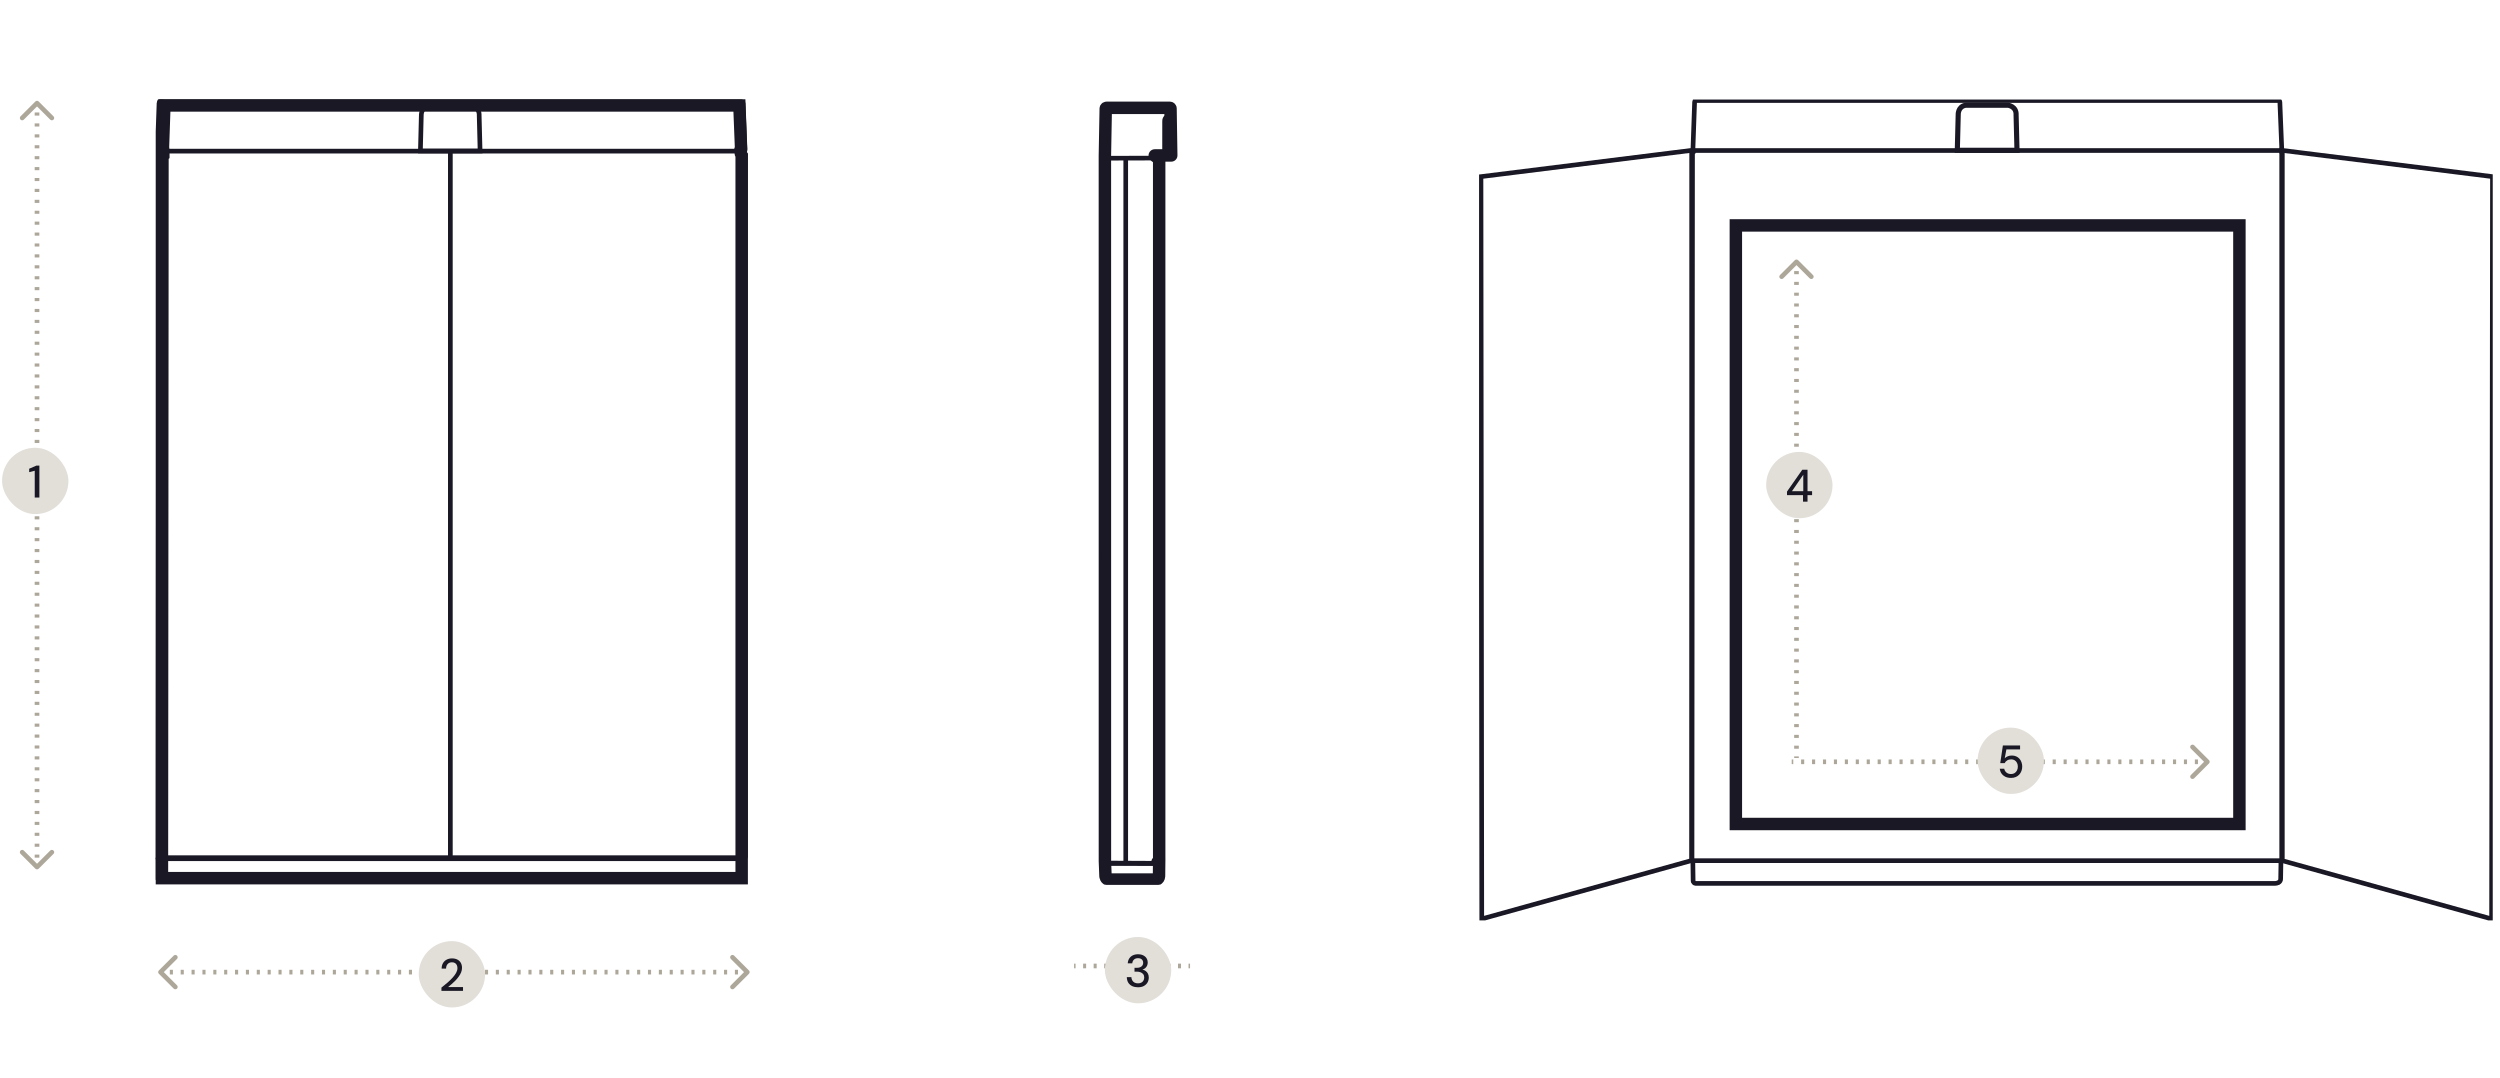 <svg xmlns="http://www.w3.org/2000/svg" fill="none" viewBox="0 0 603 260" height="260" width="603">
<g clip-path="url(#clip0_4258_87994)">
<path stroke-miterlimit="10" stroke-width="1.274" stroke="#191824" d="M38.439 24.753L38.048 36.017C38.048 36.029 38.05 36.041 38.055 36.051L38.122 36.178C38.145 36.222 38.157 36.271 38.157 36.32V36.772C38.157 36.788 38.15 36.803 38.137 36.814L37.981 36.931C37.942 36.96 37.919 37.007 37.919 37.056L37.785 206.393C37.785 206.523 37.84 206.646 37.937 206.733L38.164 206.935H178.945L179.026 206.9C179.244 206.8 179.385 206.582 179.385 206.343V37.035C179.385 37.017 179.376 37.001 179.361 36.992L179.297 36.951C179.177 36.875 179.106 36.742 179.106 36.601V36.416C179.106 36.365 179.14 36.322 179.19 36.309L179.209 36.304C179.242 36.296 179.264 36.266 179.263 36.233L178.813 24.824C178.805 24.623 178.64 24.465 178.438 24.465H38.772C38.772 24.465 38.736 24.467 38.686 24.476C38.547 24.498 38.443 24.615 38.438 24.755L38.439 24.753Z"></path>
<path stroke-miterlimit="10" stroke-width="1.13" stroke="#191824" d="M38.27 36.453H179.264"></path>
<path stroke-miterlimit="10" stroke-width="1.13" stroke="#191824" d="M108.625 36.215V207.029"></path>
<path stroke-miterlimit="10" stroke-width="1.13" stroke="#191824" d="M38.162 206.934L38.018 207.47C38.008 207.507 38.003 207.546 38.004 207.585L38.068 211.847C38.069 211.961 38.119 212.071 38.204 212.149L38.377 212.307C38.454 212.377 38.555 212.415 38.658 212.415H177.685C177.953 212.415 178.216 212.351 178.453 212.228L178.497 212.206C178.813 212.043 179.013 211.72 179.018 211.365L179.076 207.599C179.076 207.538 179.065 207.477 179.04 207.421L178.804 206.903"></path>
<path stroke-miterlimit="10" stroke-width="1.13" stroke="#191824" d="M103.453 25.555H113.636C113.636 25.555 115.687 25.807 115.58 27.893L115.795 36.421H101.402L101.618 27.858C101.618 27.858 101.509 25.843 103.453 25.555Z"></path>
<path stroke-miterlimit="10" stroke-width="1.13" stroke="#191824" d="M38.849 24.927L38.458 36.192C38.458 36.203 38.46 36.216 38.465 36.226L38.532 36.352C38.555 36.397 38.567 36.446 38.567 36.495V36.946C38.567 36.963 38.56 36.978 38.547 36.988L38.392 37.106C38.352 37.135 38.329 37.182 38.329 37.23L38.195 206.574C38.195 206.704 38.25 206.828 38.347 206.914L38.574 207.117H179.361L179.441 207.081C179.659 206.982 179.801 206.764 179.801 206.524V37.21C179.801 37.192 179.792 37.176 179.777 37.167L179.713 37.126C179.593 37.05 179.522 36.917 179.522 36.776V36.591C179.522 36.54 179.556 36.496 179.606 36.484L179.625 36.479C179.658 36.471 179.68 36.44 179.679 36.407L179.229 24.998C179.221 24.797 179.055 24.639 178.854 24.639H39.182C39.182 24.639 39.146 24.642 39.096 24.651C38.957 24.672 38.853 24.79 38.848 24.93L38.849 24.927Z"></path>
</g>
<path fill="#ADA79A" d="M38.317 234.077C38.097 234.297 38.097 234.653 38.317 234.872L41.897 238.452C42.117 238.672 42.473 238.672 42.692 238.452C42.912 238.232 42.912 237.876 42.692 237.657L39.51 234.475L42.692 231.293C42.912 231.073 42.912 230.717 42.692 230.497C42.473 230.277 42.117 230.277 41.897 230.497L38.317 234.077ZM180.652 234.872C180.871 234.653 180.871 234.297 180.652 234.077L177.072 230.497C176.852 230.277 176.496 230.277 176.276 230.497C176.057 230.717 176.057 231.073 176.276 231.293L179.458 234.475L176.276 237.657C176.057 237.876 176.057 238.232 176.276 238.452C176.496 238.672 176.852 238.672 177.072 238.452L180.652 234.872ZM38.715 235.037L39.089 235.037L39.089 233.912L38.715 233.912L38.715 235.037ZM40.962 235.037L41.71 235.037L41.71 233.912L40.962 233.912L40.962 235.037ZM43.583 235.037L44.331 235.037L44.331 233.912L43.583 233.912L43.583 235.037ZM46.204 235.037L46.953 235.037L46.953 233.912L46.204 233.912L46.204 235.037ZM48.825 235.037L49.574 235.037L49.574 233.912L48.825 233.912L48.825 235.037ZM51.446 235.037L52.195 235.037L52.195 233.912L51.446 233.912L51.446 235.037ZM54.067 235.037L54.816 235.037L54.816 233.912L54.067 233.912L54.067 235.037ZM56.688 235.037L57.437 235.037L57.437 233.912L56.688 233.912L56.688 235.037ZM59.309 235.037L60.058 235.037L60.058 233.912L59.309 233.912L59.309 235.037ZM61.93 235.037L62.679 235.037L62.679 233.912L61.93 233.912L61.93 235.037ZM64.551 235.037L65.3 235.037L65.3 233.912L64.551 233.912L64.551 235.037ZM67.172 235.037L67.921 235.037L67.921 233.912L67.172 233.912L67.172 235.037ZM69.793 235.037L70.542 235.037L70.542 233.912L69.793 233.912L69.793 235.037ZM72.415 235.037L73.163 235.037L73.163 233.912L72.415 233.912L72.415 235.037ZM75.036 235.037L75.785 235.037L75.785 233.912L75.036 233.912L75.036 235.037ZM77.657 235.037L78.406 235.037L78.406 233.912L77.657 233.912L77.657 235.037ZM80.278 235.037L81.027 235.037L81.027 233.912L80.278 233.912L80.278 235.037ZM82.899 235.037L83.648 235.037L83.648 233.912L82.899 233.912L82.899 235.037ZM85.52 235.037L86.269 235.037L86.269 233.912L85.52 233.912L85.52 235.037ZM88.141 235.037L88.89 235.037L88.89 233.912L88.141 233.912L88.141 235.037ZM90.762 235.037L91.511 235.037L91.511 233.912L90.762 233.912L90.762 235.037ZM93.383 235.037L94.132 235.037L94.132 233.912L93.383 233.912L93.383 235.037ZM96.004 235.037L96.753 235.037L96.753 233.912L96.004 233.912L96.004 235.037ZM98.626 235.037L99.374 235.037L99.374 233.912L98.626 233.912L98.626 235.037ZM101.247 235.037L101.996 235.037L101.996 233.912L101.247 233.912L101.247 235.037ZM103.868 235.037L104.617 235.037L104.617 233.912L103.868 233.912L103.868 235.037ZM106.489 235.037L107.238 235.037L107.238 233.912L106.489 233.912L106.489 235.037ZM109.11 235.037L109.859 235.037L109.859 233.912L109.11 233.912L109.11 235.037ZM111.731 235.037L112.48 235.037L112.48 233.912L111.731 233.912L111.731 235.037ZM114.352 235.037L115.101 235.037L115.101 233.912L114.352 233.912L114.352 235.037ZM116.973 235.037L117.722 235.037L117.722 233.912L116.973 233.912L116.973 235.037ZM119.594 235.037L120.343 235.037L120.343 233.912L119.594 233.912L119.594 235.037ZM122.215 235.037L122.964 235.037L122.964 233.912L122.215 233.912L122.215 235.037ZM124.836 235.037L125.585 235.037L125.585 233.912L124.836 233.912L124.836 235.037ZM127.458 235.037L128.206 235.037L128.206 233.912L127.458 233.912L127.458 235.037ZM130.079 235.037L130.828 235.037L130.828 233.912L130.079 233.912L130.079 235.037ZM132.7 235.037L133.449 235.037L133.449 233.912L132.7 233.912L132.7 235.037ZM135.321 235.037L136.07 235.037L136.07 233.912L135.321 233.912L135.321 235.037ZM137.942 235.037L138.691 235.037L138.691 233.912L137.942 233.912L137.942 235.037ZM140.563 235.037L141.312 235.037L141.312 233.912L140.563 233.912L140.563 235.037ZM143.184 235.037L143.933 235.037L143.933 233.912L143.184 233.912L143.184 235.037ZM145.805 235.037L146.554 235.037L146.554 233.912L145.805 233.912L145.805 235.037ZM148.426 235.037L149.175 235.037L149.175 233.912L148.426 233.912L148.426 235.037ZM151.047 235.037L151.796 235.037L151.796 233.912L151.047 233.912L151.047 235.037ZM153.669 235.037L154.417 235.037L154.417 233.912L153.669 233.912L153.669 235.037ZM156.29 235.037L157.039 235.037L157.039 233.912L156.29 233.912L156.29 235.037ZM158.911 235.037L159.66 235.037L159.66 233.912L158.911 233.912L158.911 235.037ZM161.532 235.037L162.281 235.037L162.281 233.912L161.532 233.912L161.532 235.037ZM164.153 235.037L164.902 235.037L164.902 233.912L164.153 233.912L164.153 235.037ZM166.774 235.037L167.523 235.037L167.523 233.912L166.774 233.912L166.774 235.037ZM169.395 235.037L170.144 235.037L170.144 233.912L169.395 233.912L169.395 235.037ZM172.016 235.037L172.765 235.037L172.765 233.912L172.016 233.912L172.016 235.037ZM174.637 235.037L175.386 235.037L175.386 233.912L174.637 233.912L174.637 235.037ZM177.258 235.037L178.007 235.037L178.007 233.912L177.258 233.912L177.258 235.037ZM179.879 235.037L180.254 235.037L180.254 233.912L179.879 233.912L179.879 235.037ZM38.317 234.077C38.097 234.297 38.097 234.653 38.317 234.872L41.897 238.452C42.117 238.672 42.473 238.672 42.692 238.452C42.912 238.232 42.912 237.876 42.692 237.657L39.51 234.475L42.692 231.293C42.912 231.073 42.912 230.717 42.692 230.497C42.473 230.277 42.117 230.277 41.897 230.497L38.317 234.077ZM180.652 234.872C180.871 234.653 180.871 234.297 180.652 234.077L177.072 230.497C176.852 230.277 176.496 230.277 176.276 230.497C176.057 230.717 176.057 231.073 176.276 231.293L179.458 234.475L176.276 237.657C176.057 237.876 176.057 238.232 176.276 238.452C176.496 238.672 176.852 238.672 177.072 238.452L180.652 234.872ZM38.715 235.037L39.089 235.037L39.089 233.912L38.715 233.912L38.715 235.037ZM40.962 235.037L41.71 235.037L41.71 233.912L40.962 233.912L40.962 235.037ZM43.583 235.037L44.331 235.037L44.331 233.912L43.583 233.912L43.583 235.037ZM46.204 235.037L46.953 235.037L46.953 233.912L46.204 233.912L46.204 235.037ZM48.825 235.037L49.574 235.037L49.574 233.912L48.825 233.912L48.825 235.037ZM51.446 235.037L52.195 235.037L52.195 233.912L51.446 233.912L51.446 235.037ZM54.067 235.037L54.816 235.037L54.816 233.912L54.067 233.912L54.067 235.037ZM56.688 235.037L57.437 235.037L57.437 233.912L56.688 233.912L56.688 235.037ZM59.309 235.037L60.058 235.037L60.058 233.912L59.309 233.912L59.309 235.037ZM61.93 235.037L62.679 235.037L62.679 233.912L61.93 233.912L61.93 235.037ZM64.551 235.037L65.3 235.037L65.3 233.912L64.551 233.912L64.551 235.037ZM67.172 235.037L67.921 235.037L67.921 233.912L67.172 233.912L67.172 235.037ZM69.793 235.037L70.542 235.037L70.542 233.912L69.793 233.912L69.793 235.037ZM72.415 235.037L73.163 235.037L73.163 233.912L72.415 233.912L72.415 235.037ZM75.036 235.037L75.785 235.037L75.785 233.912L75.036 233.912L75.036 235.037ZM77.657 235.037L78.406 235.037L78.406 233.912L77.657 233.912L77.657 235.037ZM80.278 235.037L81.027 235.037L81.027 233.912L80.278 233.912L80.278 235.037ZM82.899 235.037L83.648 235.037L83.648 233.912L82.899 233.912L82.899 235.037ZM85.52 235.037L86.269 235.037L86.269 233.912L85.52 233.912L85.52 235.037ZM88.141 235.037L88.89 235.037L88.89 233.912L88.141 233.912L88.141 235.037ZM90.762 235.037L91.511 235.037L91.511 233.912L90.762 233.912L90.762 235.037ZM93.383 235.037L94.132 235.037L94.132 233.912L93.383 233.912L93.383 235.037ZM96.004 235.037L96.753 235.037L96.753 233.912L96.004 233.912L96.004 235.037ZM98.626 235.037L99.374 235.037L99.374 233.912L98.626 233.912L98.626 235.037ZM101.247 235.037L101.996 235.037L101.996 233.912L101.247 233.912L101.247 235.037ZM103.868 235.037L104.617 235.037L104.617 233.912L103.868 233.912L103.868 235.037ZM106.489 235.037L107.238 235.037L107.238 233.912L106.489 233.912L106.489 235.037ZM109.11 235.037L109.859 235.037L109.859 233.912L109.11 233.912L109.11 235.037ZM111.731 235.037L112.48 235.037L112.48 233.912L111.731 233.912L111.731 235.037ZM114.352 235.037L115.101 235.037L115.101 233.912L114.352 233.912L114.352 235.037ZM116.973 235.037L117.722 235.037L117.722 233.912L116.973 233.912L116.973 235.037ZM119.594 235.037L120.343 235.037L120.343 233.912L119.594 233.912L119.594 235.037ZM122.215 235.037L122.964 235.037L122.964 233.912L122.215 233.912L122.215 235.037ZM124.836 235.037L125.585 235.037L125.585 233.912L124.836 233.912L124.836 235.037ZM127.458 235.037L128.206 235.037L128.206 233.912L127.458 233.912L127.458 235.037ZM130.079 235.037L130.828 235.037L130.828 233.912L130.079 233.912L130.079 235.037ZM132.7 235.037L133.449 235.037L133.449 233.912L132.7 233.912L132.7 235.037ZM135.321 235.037L136.07 235.037L136.07 233.912L135.321 233.912L135.321 235.037ZM137.942 235.037L138.691 235.037L138.691 233.912L137.942 233.912L137.942 235.037ZM140.563 235.037L141.312 235.037L141.312 233.912L140.563 233.912L140.563 235.037ZM143.184 235.037L143.933 235.037L143.933 233.912L143.184 233.912L143.184 235.037ZM145.805 235.037L146.554 235.037L146.554 233.912L145.805 233.912L145.805 235.037ZM148.426 235.037L149.175 235.037L149.175 233.912L148.426 233.912L148.426 235.037ZM151.047 235.037L151.796 235.037L151.796 233.912L151.047 233.912L151.047 235.037ZM153.669 235.037L154.417 235.037L154.417 233.912L153.669 233.912L153.669 235.037ZM156.29 235.037L157.039 235.037L157.039 233.912L156.29 233.912L156.29 235.037ZM158.911 235.037L159.66 235.037L159.66 233.912L158.911 233.912L158.911 235.037ZM161.532 235.037L162.281 235.037L162.281 233.912L161.532 233.912L161.532 235.037ZM164.153 235.037L164.902 235.037L164.902 233.912L164.153 233.912L164.153 235.037ZM166.774 235.037L167.523 235.037L167.523 233.912L166.774 233.912L166.774 235.037ZM169.395 235.037L170.144 235.037L170.144 233.912L169.395 233.912L169.395 235.037ZM172.016 235.037L172.765 235.037L172.765 233.912L172.016 233.912L172.016 235.037ZM174.637 235.037L175.386 235.037L175.386 233.912L174.637 233.912L174.637 235.037ZM177.258 235.037L178.007 235.037L178.007 233.912L177.258 233.912L177.258 235.037ZM179.879 235.037L180.254 235.037L180.254 233.912L179.879 233.912L179.879 235.037Z"></path>
<path fill="#ADA79A" d="M9.327 24.479C9.108 24.259 8.752 24.259 8.532 24.479L4.952 28.059C4.733 28.279 4.733 28.635 4.952 28.854C5.172 29.074 5.528 29.074 5.748 28.854L8.93 25.672L12.112 28.854C12.331 29.074 12.688 29.074 12.907 28.854C13.127 28.635 13.127 28.279 12.907 28.059L9.327 24.479ZM8.532 209.529C8.752 209.749 9.108 209.749 9.327 209.529L12.907 205.949C13.127 205.73 13.127 205.374 12.907 205.154C12.688 204.934 12.331 204.934 12.112 205.154L8.93 208.336L5.748 205.154C5.528 204.934 5.172 204.934 4.952 205.154C4.733 205.374 4.733 205.73 4.952 205.949L8.532 209.529ZM8.367 24.877L8.367 25.253L9.492 25.253L9.492 24.877L8.367 24.877ZM8.367 27.133L8.367 27.885L9.492 27.885L9.492 27.133L8.367 27.133ZM8.367 29.765L8.367 30.517L9.492 30.517L9.492 29.765L8.367 29.765ZM8.367 32.398L8.367 33.15L9.492 33.15L9.492 32.398L8.367 32.398ZM8.367 35.03L8.367 35.782L9.492 35.782L9.492 35.03L8.367 35.03ZM8.367 37.662L8.367 38.414L9.492 38.414L9.492 37.662L8.367 37.662ZM8.367 40.294L8.367 41.046L9.492 41.046L9.492 40.294L8.367 40.294ZM8.367 42.926L8.367 43.678L9.492 43.678L9.492 42.926L8.367 42.926ZM8.367 45.559L8.367 46.311L9.492 46.311L9.492 45.559L8.367 45.559ZM8.367 48.191L8.367 48.943L9.492 48.943L9.492 48.191L8.367 48.191ZM8.367 50.823L8.367 51.575L9.492 51.575L9.492 50.823L8.367 50.823ZM8.367 53.455L8.367 54.207L9.492 54.207L9.492 53.455L8.367 53.455ZM8.367 56.087L8.367 56.839L9.492 56.839L9.492 56.087L8.367 56.087ZM8.367 58.72L8.367 59.472L9.492 59.472L9.492 58.72L8.367 58.72ZM8.367 61.352L8.367 62.104L9.492 62.104L9.492 61.352L8.367 61.352ZM8.367 63.984L8.367 64.736L9.492 64.736L9.492 63.984L8.367 63.984ZM8.367 66.616L8.367 67.368L9.492 67.368L9.492 66.616L8.367 66.616ZM8.367 69.248L8.367 70.001L9.492 70.001L9.492 69.248L8.367 69.248ZM8.367 71.881L8.367 72.633L9.492 72.633L9.492 71.881L8.367 71.881ZM8.367 74.513L8.367 75.265L9.492 75.265L9.492 74.513L8.367 74.513ZM8.367 77.145L8.367 77.897L9.492 77.897L9.492 77.145L8.367 77.145ZM8.367 79.777L8.367 80.529L9.492 80.529L9.492 79.777L8.367 79.777ZM8.367 82.409L8.367 83.162L9.492 83.162L9.492 82.409L8.367 82.409ZM8.367 85.042L8.367 85.794L9.492 85.794L9.492 85.042L8.367 85.042ZM8.367 87.674L8.367 88.426L9.492 88.426L9.492 87.674L8.367 87.674ZM8.367 90.306L8.367 91.058L9.492 91.058L9.492 90.306L8.367 90.306ZM8.367 92.938L8.367 93.69L9.492 93.69L9.492 92.938L8.367 92.938ZM8.367 95.57L8.367 96.323L9.492 96.323L9.492 95.57L8.367 95.57ZM8.367 98.203L8.367 98.955L9.492 98.955L9.492 98.203L8.367 98.203ZM8.367 100.835L8.367 101.587L9.492 101.587L9.492 100.835L8.367 100.835ZM8.367 103.467L8.367 104.219L9.492 104.219L9.492 103.467L8.367 103.467ZM8.367 106.099L8.367 106.851L9.492 106.851L9.492 106.099L8.367 106.099ZM8.367 108.732L8.367 109.484L9.492 109.484L9.492 108.732L8.367 108.732ZM8.367 111.364L8.367 112.116L9.492 112.116L9.492 111.364L8.367 111.364ZM8.367 113.996L8.367 114.748L9.492 114.748L9.492 113.996L8.367 113.996ZM8.367 116.628L8.367 117.38L9.492 117.38L9.492 116.628L8.367 116.628ZM8.367 119.26L8.367 120.012L9.492 120.012L9.492 119.26L8.367 119.26ZM8.367 121.893L8.367 122.645L9.492 122.645L9.492 121.893L8.367 121.893ZM8.367 124.525L8.367 125.277L9.492 125.277L9.492 124.525L8.367 124.525ZM8.367 127.157L8.367 127.909L9.492 127.909L9.492 127.157L8.367 127.157ZM8.367 129.789L8.367 130.541L9.492 130.541L9.492 129.789L8.367 129.789ZM8.367 132.421L8.367 133.173L9.492 133.173L9.492 132.421L8.367 132.421ZM8.367 135.054L8.367 135.806L9.492 135.806L9.492 135.054L8.367 135.054ZM8.367 137.686L8.367 138.438L9.492 138.438L9.492 137.686L8.367 137.686ZM8.367 140.318L8.367 141.07L9.492 141.07L9.492 140.318L8.367 140.318ZM8.367 142.95L8.367 143.702L9.492 143.702L9.492 142.95L8.367 142.95ZM8.367 145.582L8.367 146.335L9.492 146.335L9.492 145.582L8.367 145.582ZM8.367 148.215L8.367 148.967L9.492 148.967L9.492 148.215L8.367 148.215ZM8.367 150.847L8.367 151.599L9.492 151.599L9.492 150.847L8.367 150.847ZM8.367 153.479L8.367 154.231L9.492 154.231L9.492 153.479L8.367 153.479ZM8.367 156.111L8.367 156.863L9.492 156.863L9.492 156.111L8.367 156.111ZM8.367 158.743L8.367 159.496L9.492 159.496L9.492 158.743L8.367 158.743ZM8.367 161.376L8.367 162.128L9.492 162.128L9.492 161.376L8.367 161.376ZM8.367 164.008L8.367 164.76L9.492 164.76L9.492 164.008L8.367 164.008ZM8.367 166.64L8.367 167.392L9.492 167.392L9.492 166.64L8.367 166.64ZM8.367 169.272L8.367 170.024L9.492 170.024L9.492 169.272L8.367 169.272ZM8.367 171.905L8.367 172.657L9.492 172.657L9.492 171.905L8.367 171.905ZM8.367 174.537L8.367 175.289L9.492 175.289L9.492 174.537L8.367 174.537ZM8.367 177.169L8.367 177.921L9.492 177.921L9.492 177.169L8.367 177.169ZM8.367 179.801L8.367 180.553L9.492 180.553L9.492 179.801L8.367 179.801ZM8.367 182.433L8.367 183.185L9.492 183.185L9.492 182.433L8.367 182.433ZM8.367 185.066L8.367 185.818L9.492 185.818L9.492 185.066L8.367 185.066ZM8.367 187.698L8.367 188.45L9.492 188.45L9.492 187.698L8.367 187.698ZM8.367 190.33L8.367 191.082L9.492 191.082L9.492 190.33L8.367 190.33ZM8.367 192.962L8.367 193.714L9.492 193.714L9.492 192.962L8.367 192.962ZM8.367 195.594L8.367 196.346L9.492 196.346L9.492 195.594L8.367 195.594ZM8.367 198.227L8.367 198.979L9.492 198.979L9.492 198.227L8.367 198.227ZM8.367 200.859L8.367 201.611L9.492 201.611L9.492 200.859L8.367 200.859ZM8.367 203.491L8.367 204.243L9.492 204.243L9.492 203.491L8.367 203.491ZM8.367 206.123L8.367 206.875L9.492 206.875L9.492 206.123L8.367 206.123ZM8.367 208.755L8.367 209.131L9.492 209.131L9.492 208.755L8.367 208.755ZM9.327 24.479C9.108 24.259 8.752 24.259 8.532 24.479L4.952 28.059C4.733 28.279 4.733 28.635 4.952 28.854C5.172 29.074 5.528 29.074 5.748 28.854L8.93 25.672L12.112 28.854C12.331 29.074 12.688 29.074 12.907 28.854C13.127 28.635 13.127 28.279 12.907 28.059L9.327 24.479ZM8.532 209.529C8.752 209.749 9.108 209.749 9.327 209.529L12.907 205.949C13.127 205.73 13.127 205.374 12.907 205.154C12.688 204.934 12.331 204.934 12.112 205.154L8.93 208.336L5.748 205.154C5.528 204.934 5.172 204.934 4.952 205.154C4.733 205.374 4.733 205.73 4.952 205.949L8.532 209.529ZM8.367 24.877L8.367 25.253L9.492 25.253L9.492 24.877L8.367 24.877ZM8.367 27.133L8.367 27.885L9.492 27.885L9.492 27.133L8.367 27.133ZM8.367 29.765L8.367 30.517L9.492 30.517L9.492 29.765L8.367 29.765ZM8.367 32.398L8.367 33.15L9.492 33.15L9.492 32.398L8.367 32.398ZM8.367 35.03L8.367 35.782L9.492 35.782L9.492 35.03L8.367 35.03ZM8.367 37.662L8.367 38.414L9.492 38.414L9.492 37.662L8.367 37.662ZM8.367 40.294L8.367 41.046L9.492 41.046L9.492 40.294L8.367 40.294ZM8.367 42.926L8.367 43.678L9.492 43.678L9.492 42.926L8.367 42.926ZM8.367 45.559L8.367 46.311L9.492 46.311L9.492 45.559L8.367 45.559ZM8.367 48.191L8.367 48.943L9.492 48.943L9.492 48.191L8.367 48.191ZM8.367 50.823L8.367 51.575L9.492 51.575L9.492 50.823L8.367 50.823ZM8.367 53.455L8.367 54.207L9.492 54.207L9.492 53.455L8.367 53.455ZM8.367 56.087L8.367 56.839L9.492 56.839L9.492 56.087L8.367 56.087ZM8.367 58.72L8.367 59.472L9.492 59.472L9.492 58.72L8.367 58.72ZM8.367 61.352L8.367 62.104L9.492 62.104L9.492 61.352L8.367 61.352ZM8.367 63.984L8.367 64.736L9.492 64.736L9.492 63.984L8.367 63.984ZM8.367 66.616L8.367 67.368L9.492 67.368L9.492 66.616L8.367 66.616ZM8.367 69.248L8.367 70.001L9.492 70.001L9.492 69.248L8.367 69.248ZM8.367 71.881L8.367 72.633L9.492 72.633L9.492 71.881L8.367 71.881ZM8.367 74.513L8.367 75.265L9.492 75.265L9.492 74.513L8.367 74.513ZM8.367 77.145L8.367 77.897L9.492 77.897L9.492 77.145L8.367 77.145ZM8.367 79.777L8.367 80.529L9.492 80.529L9.492 79.777L8.367 79.777ZM8.367 82.409L8.367 83.162L9.492 83.162L9.492 82.409L8.367 82.409ZM8.367 85.042L8.367 85.794L9.492 85.794L9.492 85.042L8.367 85.042ZM8.367 87.674L8.367 88.426L9.492 88.426L9.492 87.674L8.367 87.674ZM8.367 90.306L8.367 91.058L9.492 91.058L9.492 90.306L8.367 90.306ZM8.367 92.938L8.367 93.69L9.492 93.69L9.492 92.938L8.367 92.938ZM8.367 95.57L8.367 96.323L9.492 96.323L9.492 95.57L8.367 95.57ZM8.367 98.203L8.367 98.955L9.492 98.955L9.492 98.203L8.367 98.203ZM8.367 100.835L8.367 101.587L9.492 101.587L9.492 100.835L8.367 100.835ZM8.367 103.467L8.367 104.219L9.492 104.219L9.492 103.467L8.367 103.467ZM8.367 106.099L8.367 106.851L9.492 106.851L9.492 106.099L8.367 106.099ZM8.367 108.732L8.367 109.484L9.492 109.484L9.492 108.732L8.367 108.732ZM8.367 111.364L8.367 112.116L9.492 112.116L9.492 111.364L8.367 111.364ZM8.367 113.996L8.367 114.748L9.492 114.748L9.492 113.996L8.367 113.996ZM8.367 116.628L8.367 117.38L9.492 117.38L9.492 116.628L8.367 116.628ZM8.367 119.26L8.367 120.012L9.492 120.012L9.492 119.26L8.367 119.26ZM8.367 121.893L8.367 122.645L9.492 122.645L9.492 121.893L8.367 121.893ZM8.367 124.525L8.367 125.277L9.492 125.277L9.492 124.525L8.367 124.525ZM8.367 127.157L8.367 127.909L9.492 127.909L9.492 127.157L8.367 127.157ZM8.367 129.789L8.367 130.541L9.492 130.541L9.492 129.789L8.367 129.789ZM8.367 132.421L8.367 133.173L9.492 133.173L9.492 132.421L8.367 132.421ZM8.367 135.054L8.367 135.806L9.492 135.806L9.492 135.054L8.367 135.054ZM8.367 137.686L8.367 138.438L9.492 138.438L9.492 137.686L8.367 137.686ZM8.367 140.318L8.367 141.07L9.492 141.07L9.492 140.318L8.367 140.318ZM8.367 142.95L8.367 143.702L9.492 143.702L9.492 142.95L8.367 142.95ZM8.367 145.582L8.367 146.335L9.492 146.335L9.492 145.582L8.367 145.582ZM8.367 148.215L8.367 148.967L9.492 148.967L9.492 148.215L8.367 148.215ZM8.367 150.847L8.367 151.599L9.492 151.599L9.492 150.847L8.367 150.847ZM8.367 153.479L8.367 154.231L9.492 154.231L9.492 153.479L8.367 153.479ZM8.367 156.111L8.367 156.863L9.492 156.863L9.492 156.111L8.367 156.111ZM8.367 158.743L8.367 159.496L9.492 159.496L9.492 158.743L8.367 158.743ZM8.367 161.376L8.367 162.128L9.492 162.128L9.492 161.376L8.367 161.376ZM8.367 164.008L8.367 164.76L9.492 164.76L9.492 164.008L8.367 164.008ZM8.367 166.64L8.367 167.392L9.492 167.392L9.492 166.64L8.367 166.64ZM8.367 169.272L8.367 170.024L9.492 170.024L9.492 169.272L8.367 169.272ZM8.367 171.905L8.367 172.657L9.492 172.657L9.492 171.905L8.367 171.905ZM8.367 174.537L8.367 175.289L9.492 175.289L9.492 174.537L8.367 174.537ZM8.367 177.169L8.367 177.921L9.492 177.921L9.492 177.169L8.367 177.169ZM8.367 179.801L8.367 180.553L9.492 180.553L9.492 179.801L8.367 179.801ZM8.367 182.433L8.367 183.185L9.492 183.185L9.492 182.433L8.367 182.433ZM8.367 185.066L8.367 185.818L9.492 185.818L9.492 185.066L8.367 185.066ZM8.367 187.698L8.367 188.45L9.492 188.45L9.492 187.698L8.367 187.698ZM8.367 190.33L8.367 191.082L9.492 191.082L9.492 190.33L8.367 190.33ZM8.367 192.962L8.367 193.714L9.492 193.714L9.492 192.962L8.367 192.962ZM8.367 195.594L8.367 196.346L9.492 196.346L9.492 195.594L8.367 195.594ZM8.367 198.227L8.367 198.979L9.492 198.979L9.492 198.227L8.367 198.227ZM8.367 200.859L8.367 201.611L9.492 201.611L9.492 200.859L8.367 200.859ZM8.367 203.491L8.367 204.243L9.492 204.243L9.492 203.491L8.367 203.491ZM8.367 206.123L8.367 206.875L9.492 206.875L9.492 206.123L8.367 206.123ZM8.367 208.755L8.367 209.131L9.492 209.131L9.492 208.755L8.367 208.755Z"></path>
<a data-encoded-tag-name="foreignobject" data-encoded-tag-value="JTNDZGl2JTIweG1sbnMlM0QlMjJodHRwJTNBJTJGJTJGd3d3LnczLm9yZyUyRjE5OTklMkZ4aHRtbCUyMiUyMHN0eWxlJTNEJTIyYmFja2Ryb3AtZmlsdGVyJTNBYmx1cigxMHB4KSUzQmNsaXAtcGF0aCUzQXVybCglMjNiZ2JsdXJfMV80MjU4Xzg3OTk0X2NsaXBfcGF0aCklM0JoZWlnaHQlM0ExMDAlMjUlM0J3aWR0aCUzQTEwMCUyNSUyMiUzRSUzQyUyRmRpdiUzRQ==" data-encoded-attr-x="ODE=" data-encoded-attr-y="MjA3" data-encoded-attr-width="NTY=" data-encoded-attr-height="NTY="></a><g data-figma-bg-blur-radius="20">
<rect fill="#E2DED8" rx="8" height="16" width="16" y="227" x="101"></rect>
<path fill="#191824" d="M106.475 239V238.208C106.988 237.812 107.476 237.412 107.938 237.009C108.4 236.606 108.81 236.206 109.17 235.81C109.536 235.407 109.822 235.014 110.028 234.633C110.233 234.244 110.336 233.874 110.336 233.522C110.336 233.273 110.292 233.042 110.204 232.829C110.116 232.616 109.976 232.444 109.786 232.312C109.595 232.173 109.335 232.103 109.005 232.103C108.689 232.103 108.425 232.173 108.213 232.312C108.007 232.451 107.85 232.638 107.74 232.873C107.637 233.1 107.586 233.353 107.586 233.632H106.519C106.526 233.104 106.64 232.657 106.86 232.29C107.08 231.923 107.377 231.645 107.751 231.454C108.132 231.263 108.557 231.168 109.027 231.168C109.518 231.168 109.943 231.26 110.303 231.443C110.662 231.619 110.941 231.879 111.139 232.224C111.337 232.561 111.436 232.976 111.436 233.467C111.436 233.819 111.366 234.171 111.227 234.523C111.087 234.868 110.897 235.205 110.655 235.535C110.42 235.865 110.156 236.184 109.863 236.492C109.569 236.793 109.265 237.079 108.95 237.35C108.642 237.621 108.345 237.867 108.059 238.087H111.678V239H106.475Z"></path>
</g>
<path stroke-miterlimit="10" stroke-width="3" stroke="#191824" d="M39.395 36.255C39.395 35.999 39.332 35.789 39.3 35.692L39.651 25.436H178.344L178.746 35.73C178.741 35.741 178.737 35.752 178.733 35.761C178.73 35.768 178.728 35.775 178.726 35.781C178.724 35.784 178.723 35.787 178.722 35.79C178.721 35.791 178.72 35.794 178.72 35.795V35.797L178.719 35.798L178.616 36.06V36.537C178.616 36.884 178.71 37.228 178.891 37.533V211.813H39.06L39.185 37.638L39.395 37.453V36.255Z"></path>
<a data-encoded-tag-name="foreignobject" data-encoded-tag-value="JTNDZGl2JTIweG1sbnMlM0QlMjJodHRwJTNBJTJGJTJGd3d3LnczLm9yZyUyRjE5OTklMkZ4aHRtbCUyMiUyMHN0eWxlJTNEJTIyYmFja2Ryb3AtZmlsdGVyJTNBYmx1cigxMHB4KSUzQmNsaXAtcGF0aCUzQXVybCglMjNiZ2JsdXJfMl80MjU4Xzg3OTk0X2NsaXBfcGF0aCklM0JoZWlnaHQlM0ExMDAlMjUlM0J3aWR0aCUzQTEwMCUyNSUyMiUzRSUzQyUyRmRpdiUzRQ==" data-encoded-attr-x="LTE5LjU=" data-encoded-attr-y="ODg=" data-encoded-attr-width="NTY=" data-encoded-attr-height="NTY="></a><g data-figma-bg-blur-radius="20">
<rect fill="#E2DED8" rx="8" height="16" width="16" y="108" x="0.5"></rect>
<path fill="#191824" d="M8.378 120V113.543L7.036 113.884V113.059L8.785 112.3H9.5V120H8.378Z"></path>
</g>
<g clip-path="url(#clip3_4258_87994)">
<path stroke-linejoin="round" stroke-linecap="round" stroke-width="1.12" stroke="#191824" d="M282.334 26.747L282.353 27.839L281.618 28.097C281.618 28.097 280.855 28.302 280.899 29.269L280.893 38.125L266.488 38.161L266.689 27.058L266.694 26.766C266.694 26.766 266.709 26.612 266.904 26.611H282.171C282.171 26.611 282.3 26.617 282.334 26.747Z"></path>
<path stroke-linejoin="round" stroke-linecap="round" stroke-width="1.12" stroke="#191824" d="M282.348 27.597L282.513 38.108H280.895"></path>
<path stroke-linejoin="round" stroke-linecap="round" stroke-width="1.12" stroke="#191824" d="M266.488 38.161L266.497 207.842L266.578 208.162L278.13 208.218L278.367 207.46H279.598V39.016L279.364 38.752C279.364 38.752 278.694 38.584 278.609 38.397"></path>
<path stroke-linejoin="round" stroke-linecap="round" stroke-width="1.12" stroke="#191824" d="M271.527 38.262V208.124"></path>
<path stroke-linejoin="round" stroke-linecap="round" stroke-width="1.12" stroke="#191824" d="M266.492 208.5L266.634 212.147C266.634 212.147 266.68 212.966 267.463 212.989H278.731C278.731 212.989 279.512 213.035 279.56 212.17L279.679 208.289L266.658 208.265"></path>
<path stroke-linejoin="round" stroke-linecap="round" stroke-width="3" stroke="#191824" d="M282.344 27.237L282.325 26.147C282.291 26.017 282.162 26.01 282.162 26.01H266.915C266.721 26.012 266.706 26.166 266.706 26.166L266.5 37.545L266.506 207.56M282.338 26.995L282.503 37.492H278.529M279.594 206.965V38.4L279.36 38.136C279.36 38.136 278.637 37.728 278.553 37.542M266.504 207.668L266.645 211.311C266.645 211.311 266.692 212.129 267.473 212.151H278.727C278.727 212.151 279.507 212.198 279.555 211.333L279.602 207.005"></path>
</g>
<path fill="#ADA79A" d="M259.066 233.555L259.43 233.555L259.43 232.43L259.066 232.43L259.066 233.555ZM261.246 233.555L261.973 233.555L261.973 232.43L261.246 232.43L261.246 233.555ZM263.789 233.555L264.516 233.555L264.516 232.43L263.789 232.43L263.789 233.555ZM266.332 233.555L267.059 233.555L267.059 232.43L266.332 232.43L266.332 233.555ZM268.875 233.555L269.602 233.555L269.602 232.43L268.875 232.43L268.875 233.555ZM271.418 233.555L272.145 233.555L272.145 232.43L271.418 232.43L271.418 233.555ZM273.961 233.555L274.688 233.555L274.688 232.43L273.961 232.43L273.961 233.555ZM276.504 233.555L277.23 233.555L277.23 232.43L276.504 232.43L276.504 233.555ZM279.047 233.555L279.773 233.555L279.773 232.43L279.047 232.43L279.047 233.555ZM281.59 233.555L282.316 233.555L282.316 232.43L281.59 232.43L281.59 233.555ZM284.133 233.555L284.859 233.555L284.859 232.43L284.133 232.43L284.133 233.555ZM286.676 233.555L287.039 233.555L287.039 232.43L286.676 232.43L286.676 233.555ZM259.066 233.555L259.43 233.555L259.43 232.43L259.066 232.43L259.066 233.555ZM261.246 233.555L261.973 233.555L261.973 232.43L261.246 232.43L261.246 233.555ZM263.789 233.555L264.516 233.555L264.516 232.43L263.789 232.43L263.789 233.555ZM266.332 233.555L267.059 233.555L267.059 232.43L266.332 232.43L266.332 233.555ZM268.875 233.555L269.602 233.555L269.602 232.43L268.875 232.43L268.875 233.555ZM271.418 233.555L272.145 233.555L272.145 232.43L271.418 232.43L271.418 233.555ZM273.961 233.555L274.688 233.555L274.688 232.43L273.961 232.43L273.961 233.555ZM276.504 233.555L277.23 233.555L277.23 232.43L276.504 232.43L276.504 233.555ZM279.047 233.555L279.773 233.555L279.773 232.43L279.047 232.43L279.047 233.555ZM281.59 233.555L282.316 233.555L282.316 232.43L281.59 232.43L281.59 233.555ZM284.133 233.555L284.859 233.555L284.859 232.43L284.133 232.43L284.133 233.555ZM286.676 233.555L287.039 233.555L287.039 232.43L286.676 232.43L286.676 233.555Z"></path>
<a data-encoded-tag-name="foreignobject" data-encoded-tag-value="JTNDZGl2JTIweG1sbnMlM0QlMjJodHRwJTNBJTJGJTJGd3d3LnczLm9yZyUyRjE5OTklMkZ4aHRtbCUyMiUyMHN0eWxlJTNEJTIyYmFja2Ryb3AtZmlsdGVyJTNBYmx1cigxMHB4KSUzQmNsaXAtcGF0aCUzQXVybCglMjNiZ2JsdXJfNF80MjU4Xzg3OTk0X2NsaXBfcGF0aCklM0JoZWlnaHQlM0ExMDAlMjUlM0J3aWR0aCUzQTEwMCUyNSUyMiUzRSUzQyUyRmRpdiUzRQ==" data-encoded-attr-x="MjQ2LjU=" data-encoded-attr-y="MjA2" data-encoded-attr-width="NTY=" data-encoded-attr-height="NTY="></a><g data-figma-bg-blur-radius="20">
<rect fill="#E2DED8" rx="8" height="16" width="16" y="226" x="266.5"></rect>
<path fill="#191824" d="M274.479 238.132C273.988 238.132 273.537 238.044 273.126 237.868C272.723 237.685 272.4 237.413 272.158 237.054C271.924 236.687 271.799 236.229 271.784 235.679H272.884C272.892 235.958 272.958 236.211 273.082 236.438C273.207 236.665 273.387 236.849 273.621 236.988C273.863 237.12 274.149 237.186 274.479 237.186C274.809 237.186 275.084 237.124 275.304 236.999C275.532 236.874 275.7 236.706 275.81 236.493C275.928 236.28 275.986 236.042 275.986 235.778C275.986 235.448 275.906 235.18 275.744 234.975C275.59 234.77 275.378 234.616 275.106 234.513C274.842 234.41 274.545 234.359 274.215 234.359H273.643V233.435H274.215C274.677 233.435 275.044 233.329 275.315 233.116C275.594 232.903 275.733 232.603 275.733 232.214C275.733 231.891 275.627 231.627 275.414 231.422C275.202 231.217 274.89 231.114 274.479 231.114C274.069 231.114 273.742 231.231 273.5 231.466C273.266 231.701 273.134 231.998 273.104 232.357H272.015C272.037 231.924 272.151 231.543 272.356 231.213C272.569 230.876 272.855 230.619 273.214 230.443C273.581 230.26 274.003 230.168 274.479 230.168C274.993 230.168 275.422 230.26 275.766 230.443C276.118 230.619 276.382 230.857 276.558 231.158C276.742 231.459 276.833 231.789 276.833 232.148C276.833 232.419 276.782 232.672 276.679 232.907C276.577 233.134 276.43 233.332 276.239 233.501C276.049 233.67 275.818 233.791 275.546 233.864C275.84 233.923 276.104 234.036 276.338 234.205C276.573 234.374 276.756 234.594 276.888 234.865C277.02 235.129 277.086 235.437 277.086 235.789C277.086 236.207 276.987 236.596 276.789 236.955C276.591 237.307 276.298 237.593 275.909 237.813C275.528 238.026 275.051 238.132 274.479 238.132Z"></path>
</g>
<g clip-path="url(#clip5_4258_87994)">
<path stroke-miterlimit="10" stroke-width="1.125" stroke="#191824" d="M408.74 24.546L408.341 35.863C408.341 35.863 408.341 35.884 408.341 35.905L408.404 36.031C408.404 36.031 408.446 36.115 408.446 36.178V36.64V36.682L408.299 36.808C408.299 36.808 408.235 36.892 408.235 36.934L408.109 207.05C408.109 207.176 408.172 207.302 408.256 207.386L408.488 207.596H550.051L550.135 207.554C550.346 207.449 550.493 207.239 550.493 206.987V36.892C550.493 36.892 550.493 36.85 550.472 36.85L550.409 36.808C550.283 36.724 550.22 36.598 550.22 36.451V36.262C550.22 36.262 550.262 36.157 550.304 36.157C550.304 36.157 550.367 36.115 550.367 36.073L549.904 24.609C549.904 24.399 549.736 24.252 549.526 24.252H409.076C409.076 24.252 409.034 24.252 408.992 24.252C408.845 24.273 408.74 24.399 408.74 24.525V24.546Z"></path>
<path stroke-miterlimit="10" stroke-width="1.236" stroke="#191824" d="M474.156 25.38H484.34C484.34 25.38 486.39 25.632 486.283 27.718L486.498 36.246H472.105L472.321 27.683C472.321 27.683 472.213 25.668 474.156 25.38Z"></path>
<path stroke-miterlimit="10" stroke-width="1.125" stroke="#191824" d="M408.574 36.305H550.348"></path>
<path stroke-miterlimit="10" stroke-width="1.125" stroke="#191824" d="M408.467 207.575L408.32 208.121C408.32 208.121 408.32 208.205 408.32 208.226L408.383 212.509C408.383 212.614 408.425 212.74 408.509 212.803L408.678 212.971C408.678 212.971 408.846 213.076 408.951 213.076H548.749C549.022 213.076 549.275 213.013 549.527 212.887H549.569C549.884 212.698 550.094 212.383 550.094 212.027L550.157 208.247C550.157 208.247 550.157 208.121 550.115 208.058L549.884 207.533"></path>
<path stroke-miterlimit="10" stroke-width="1.125" stroke="#191824" d="M600.975 221.643L550.348 207.554V36.262L601.185 42.603L600.975 221.643Z"></path>
<path stroke-miterlimit="10" stroke-width="3" stroke="#191824" d="M540.145 54.371V198.748H418.688V54.371H540.145Z"></path>
<path stroke-miterlimit="10" stroke-width="1.125" stroke="#191824" d="M357.4 221.643L408.028 207.554V36.262L357.211 42.603L357.4 221.643Z"></path>
<path fill="#ADA79A" d="M433.71 62.758C433.491 62.539 433.134 62.539 432.915 62.758L429.335 66.338C429.115 66.558 429.115 66.914 429.335 67.134C429.555 67.353 429.911 67.353 430.131 67.134L433.312 63.952L436.494 67.134C436.714 67.353 437.07 67.353 437.29 67.134C437.51 66.914 437.51 66.558 437.29 66.338L433.71 62.758ZM432.75 63.156L432.75 63.528L433.875 63.528L433.875 63.156L432.75 63.156ZM432.75 65.386L432.75 66.129L433.875 66.129L433.875 65.386L432.75 65.386ZM432.75 67.987L432.75 68.731L433.875 68.731L433.875 67.987L432.75 67.987ZM432.75 70.589L432.75 71.332L433.875 71.332L433.875 70.589L432.75 70.589ZM432.75 73.19L432.75 73.934L433.875 73.934L433.875 73.19L432.75 73.19ZM432.75 75.792L432.75 76.535L433.875 76.535L433.875 75.792L432.75 75.792ZM432.75 78.393L432.75 79.136L433.875 79.136L433.875 78.393L432.75 78.393ZM432.75 80.995L432.75 81.738L433.875 81.738L433.875 80.995L432.75 80.995ZM432.75 83.596L432.75 84.339L433.875 84.339L433.875 83.596L432.75 83.596ZM432.75 86.197L432.75 86.941L433.875 86.941L433.875 86.197L432.75 86.197ZM432.75 88.799L432.75 89.542L433.875 89.542L433.875 88.799L432.75 88.799ZM432.75 91.4L432.75 92.144L433.875 92.144L433.875 91.4L432.75 91.4ZM432.75 94.002L432.75 94.745L433.875 94.745L433.875 94.002L432.75 94.002ZM432.75 96.603L432.75 97.346L433.875 97.346L433.875 96.603L432.75 96.603ZM432.75 99.205L432.75 99.948L433.875 99.948L433.875 99.205L432.75 99.205ZM432.75 101.806L432.75 102.549L433.875 102.549L433.875 101.806L432.75 101.806ZM432.75 104.407L432.75 105.151L433.875 105.151L433.875 104.407L432.75 104.407ZM432.75 107.009L432.75 107.752L433.875 107.752L433.875 107.009L432.75 107.009ZM432.75 109.61L432.75 110.354L433.875 110.354L433.875 109.61L432.75 109.61ZM432.75 112.212L432.75 112.955L433.875 112.955L433.875 112.212L432.75 112.212ZM432.75 114.813L432.75 115.556L433.875 115.556L433.875 114.813L432.75 114.813ZM432.75 117.415L432.75 118.158L433.875 118.158L433.875 117.415L432.75 117.415ZM432.75 120.016L432.75 120.759L433.875 120.759L433.875 120.016L432.75 120.016ZM432.75 122.617L432.75 123.361L433.875 123.361L433.875 122.617L432.75 122.617ZM432.75 125.219L432.75 125.962L433.875 125.962L433.875 125.219L432.75 125.219ZM432.75 127.82L432.75 128.563L433.875 128.563L433.875 127.82L432.75 127.82ZM432.75 130.422L432.75 131.165L433.875 131.165L433.875 130.422L432.75 130.422ZM432.75 133.023L432.75 133.766L433.875 133.766L433.875 133.023L432.75 133.023ZM432.75 135.625L432.75 136.368L433.875 136.368L433.875 135.625L432.75 135.625ZM432.75 138.226L432.75 138.969L433.875 138.969L433.875 138.226L432.75 138.226ZM432.75 140.827L432.75 141.571L433.875 141.571L433.875 140.827L432.75 140.827ZM432.75 143.429L432.75 144.172L433.875 144.172L433.875 143.429L432.75 143.429ZM432.75 146.03L432.75 146.773L433.875 146.773L433.875 146.03L432.75 146.03ZM432.75 148.632L432.75 149.375L433.875 149.375L433.875 148.632L432.75 148.632ZM432.75 151.233L432.75 151.976L433.875 151.976L433.875 151.233L432.75 151.233ZM432.75 153.834L432.75 154.578L433.875 154.578L433.875 153.834L432.75 153.834ZM432.75 156.436L432.75 157.179L433.875 157.179L433.875 156.436L432.75 156.436ZM432.75 159.037L432.75 159.781L433.875 159.781L433.875 159.037L432.75 159.037ZM432.75 161.639L432.75 162.382L433.875 162.382L433.875 161.639L432.75 161.639ZM432.75 164.24L432.75 164.983L433.875 164.983L433.875 164.24L432.75 164.24ZM432.75 166.842L432.75 167.585L433.875 167.585L433.875 166.842L432.75 166.842ZM432.75 169.443L432.75 170.186L433.875 170.186L433.875 169.443L432.75 169.443ZM432.75 172.044L432.75 172.788L433.875 172.788L433.875 172.044L432.75 172.044ZM432.75 174.646L432.75 175.389L433.875 175.389L433.875 174.646L432.75 174.646ZM432.75 177.247L432.75 177.991L433.875 177.991L433.875 177.247L432.75 177.247ZM432.75 179.849L432.75 180.592L433.875 180.592L433.875 179.849L432.75 179.849ZM432.75 182.45L432.75 182.822L433.875 182.822L433.875 182.45L432.75 182.45ZM433.71 62.758C433.491 62.539 433.134 62.539 432.915 62.758L429.335 66.338C429.115 66.558 429.115 66.914 429.335 67.134C429.555 67.353 429.911 67.353 430.131 67.134L433.312 63.952L436.494 67.134C436.714 67.353 437.07 67.353 437.29 67.134C437.51 66.914 437.51 66.558 437.29 66.338L433.71 62.758ZM432.75 63.156L432.75 63.528L433.875 63.528L433.875 63.156L432.75 63.156ZM432.75 65.386L432.75 66.129L433.875 66.129L433.875 65.386L432.75 65.386ZM432.75 67.987L432.75 68.731L433.875 68.731L433.875 67.987L432.75 67.987ZM432.75 70.589L432.75 71.332L433.875 71.332L433.875 70.589L432.75 70.589ZM432.75 73.19L432.75 73.934L433.875 73.934L433.875 73.19L432.75 73.19ZM432.75 75.792L432.75 76.535L433.875 76.535L433.875 75.792L432.75 75.792ZM432.75 78.393L432.75 79.136L433.875 79.136L433.875 78.393L432.75 78.393ZM432.75 80.995L432.75 81.738L433.875 81.738L433.875 80.995L432.75 80.995ZM432.75 83.596L432.75 84.339L433.875 84.339L433.875 83.596L432.75 83.596ZM432.75 86.197L432.75 86.941L433.875 86.941L433.875 86.197L432.75 86.197ZM432.75 88.799L432.75 89.542L433.875 89.542L433.875 88.799L432.75 88.799ZM432.75 91.4L432.75 92.144L433.875 92.144L433.875 91.4L432.75 91.4ZM432.75 94.002L432.75 94.745L433.875 94.745L433.875 94.002L432.75 94.002ZM432.75 96.603L432.75 97.346L433.875 97.346L433.875 96.603L432.75 96.603ZM432.75 99.205L432.75 99.948L433.875 99.948L433.875 99.205L432.75 99.205ZM432.75 101.806L432.75 102.549L433.875 102.549L433.875 101.806L432.75 101.806ZM432.75 104.407L432.75 105.151L433.875 105.151L433.875 104.407L432.75 104.407ZM432.75 107.009L432.75 107.752L433.875 107.752L433.875 107.009L432.75 107.009ZM432.75 109.61L432.75 110.354L433.875 110.354L433.875 109.61L432.75 109.61ZM432.75 112.212L432.75 112.955L433.875 112.955L433.875 112.212L432.75 112.212ZM432.75 114.813L432.75 115.556L433.875 115.556L433.875 114.813L432.75 114.813ZM432.75 117.415L432.75 118.158L433.875 118.158L433.875 117.415L432.75 117.415ZM432.75 120.016L432.75 120.759L433.875 120.759L433.875 120.016L432.75 120.016ZM432.75 122.617L432.75 123.361L433.875 123.361L433.875 122.617L432.75 122.617ZM432.75 125.219L432.75 125.962L433.875 125.962L433.875 125.219L432.75 125.219ZM432.75 127.82L432.75 128.563L433.875 128.563L433.875 127.82L432.75 127.82ZM432.75 130.422L432.75 131.165L433.875 131.165L433.875 130.422L432.75 130.422ZM432.75 133.023L432.75 133.766L433.875 133.766L433.875 133.023L432.75 133.023ZM432.75 135.625L432.75 136.368L433.875 136.368L433.875 135.625L432.75 135.625ZM432.75 138.226L432.75 138.969L433.875 138.969L433.875 138.226L432.75 138.226ZM432.75 140.827L432.75 141.571L433.875 141.571L433.875 140.827L432.75 140.827ZM432.75 143.429L432.75 144.172L433.875 144.172L433.875 143.429L432.75 143.429ZM432.75 146.03L432.75 146.773L433.875 146.773L433.875 146.03L432.75 146.03ZM432.75 148.632L432.75 149.375L433.875 149.375L433.875 148.632L432.75 148.632ZM432.75 151.233L432.75 151.976L433.875 151.976L433.875 151.233L432.75 151.233ZM432.75 153.834L432.75 154.578L433.875 154.578L433.875 153.834L432.75 153.834ZM432.75 156.436L432.75 157.179L433.875 157.179L433.875 156.436L432.75 156.436ZM432.75 159.037L432.75 159.781L433.875 159.781L433.875 159.037L432.75 159.037ZM432.75 161.639L432.75 162.382L433.875 162.382L433.875 161.639L432.75 161.639ZM432.75 164.24L432.75 164.983L433.875 164.983L433.875 164.24L432.75 164.24ZM432.75 166.842L432.75 167.585L433.875 167.585L433.875 166.842L432.75 166.842ZM432.75 169.443L432.75 170.186L433.875 170.186L433.875 169.443L432.75 169.443ZM432.75 172.044L432.75 172.788L433.875 172.788L433.875 172.044L432.75 172.044ZM432.75 174.646L432.75 175.389L433.875 175.389L433.875 174.646L432.75 174.646ZM432.75 177.247L432.75 177.991L433.875 177.991L433.875 177.247L432.75 177.247ZM432.75 179.849L432.75 180.592L433.875 180.592L433.875 179.849L432.75 179.849ZM432.75 182.45L432.75 182.822L433.875 182.822L433.875 182.45L432.75 182.45Z"></path>
<path fill="#ADA79A" d="M532.812 184.146C533.031 183.927 533.031 183.57 532.812 183.351L529.232 179.771C529.012 179.551 528.656 179.551 528.437 179.771C528.217 179.991 528.217 180.347 528.437 180.567L531.619 183.749L528.437 186.931C528.217 187.15 528.217 187.506 528.437 187.726C528.656 187.946 529.012 187.946 529.232 187.726L532.812 184.146ZM532.414 183.186L532.037 183.186L532.037 184.311L532.414 184.311L532.414 183.186ZM530.153 183.186L529.399 183.186L529.399 184.311L530.153 184.311L530.153 183.186ZM527.514 183.186L526.761 183.186L526.761 184.311L527.514 184.311L527.514 183.186ZM524.876 183.186L524.122 183.186L524.122 184.311L524.876 184.311L524.876 183.186ZM522.238 183.186L521.484 183.186L521.484 184.311L522.238 184.311L522.238 183.186ZM519.6 183.186L518.846 183.186L518.846 184.311L519.6 184.311L519.6 183.186ZM516.961 183.186L516.208 183.186L516.208 184.311L516.961 184.311L516.961 183.186ZM514.323 183.186L513.569 183.186L513.569 184.311L514.323 184.311L514.323 183.186ZM511.685 183.186L510.931 183.186L510.931 184.311L511.685 184.311L511.685 183.186ZM509.047 183.186L508.293 183.186L508.293 184.311L509.047 184.311L509.047 183.186ZM506.408 183.186L505.655 183.186L505.655 184.311L506.408 184.311L506.408 183.186ZM503.77 183.186L503.016 183.186L503.016 184.311L503.77 184.311L503.77 183.186ZM501.132 183.186L500.378 183.186L500.378 184.311L501.132 184.311L501.132 183.186ZM498.494 183.186L497.74 183.186L497.74 184.311L498.494 184.311L498.494 183.186ZM495.855 183.186L495.102 183.186L495.102 184.311L495.855 184.311L495.855 183.186ZM493.217 183.186L492.463 183.186L492.463 184.311L493.217 184.311L493.217 183.186ZM490.579 183.186L489.825 183.186L489.825 184.311L490.579 184.311L490.579 183.186ZM487.941 183.186L487.187 183.186L487.187 184.311L487.941 184.311L487.941 183.186ZM485.302 183.186L484.548 183.186L484.548 184.311L485.302 184.311L485.302 183.186ZM482.664 183.186L481.91 183.186L481.91 184.311L482.664 184.311L482.664 183.186ZM480.026 183.186L479.272 183.186L479.272 184.311L480.026 184.311L480.026 183.186ZM477.387 183.186L476.634 183.186L476.634 184.311L477.387 184.311L477.387 183.186ZM474.749 183.186L473.995 183.186L473.995 184.311L474.749 184.311L474.749 183.186ZM472.111 183.186L471.357 183.186L471.357 184.311L472.111 184.311L472.111 183.186ZM469.473 183.186L468.719 183.186L468.719 184.311L469.473 184.311L469.473 183.186ZM466.834 183.186L466.081 183.186L466.081 184.311L466.834 184.311L466.834 183.186ZM464.196 183.186L463.442 183.186L463.442 184.311L464.196 184.311L464.196 183.186ZM461.558 183.186L460.804 183.186L460.804 184.311L461.558 184.311L461.558 183.186ZM458.92 183.186L458.166 183.186L458.166 184.311L458.92 184.311L458.92 183.186ZM456.281 183.186L455.528 183.186L455.528 184.311L456.281 184.311L456.281 183.186ZM453.643 183.186L452.889 183.186L452.889 184.311L453.643 184.311L453.643 183.186ZM451.005 183.186L450.251 183.186L450.251 184.311L451.005 184.311L451.005 183.186ZM448.367 183.186L447.613 183.186L447.613 184.311L448.367 184.311L448.367 183.186ZM445.728 183.186L444.975 183.186L444.975 184.311L445.728 184.311L445.728 183.186ZM443.09 183.186L442.336 183.186L442.336 184.311L443.09 184.311L443.09 183.186ZM440.452 183.186L439.698 183.186L439.698 184.311L440.452 184.311L440.452 183.186ZM437.814 183.186L437.06 183.186L437.06 184.311L437.814 184.311L437.814 183.186ZM435.175 183.186L434.422 183.186L434.422 184.311L435.175 184.311L435.175 183.186ZM432.537 183.186L432.16 183.186L432.16 184.311L432.537 184.311L432.537 183.186ZM532.812 184.146C533.031 183.927 533.031 183.57 532.812 183.351L529.232 179.771C529.012 179.551 528.656 179.551 528.437 179.771C528.217 179.991 528.217 180.347 528.437 180.567L531.619 183.749L528.437 186.931C528.217 187.15 528.217 187.506 528.437 187.726C528.656 187.946 529.012 187.946 529.232 187.726L532.812 184.146ZM532.414 183.186L532.037 183.186L532.037 184.311L532.414 184.311L532.414 183.186ZM530.153 183.186L529.399 183.186L529.399 184.311L530.153 184.311L530.153 183.186ZM527.514 183.186L526.761 183.186L526.761 184.311L527.514 184.311L527.514 183.186ZM524.876 183.186L524.122 183.186L524.122 184.311L524.876 184.311L524.876 183.186ZM522.238 183.186L521.484 183.186L521.484 184.311L522.238 184.311L522.238 183.186ZM519.6 183.186L518.846 183.186L518.846 184.311L519.6 184.311L519.6 183.186ZM516.961 183.186L516.208 183.186L516.208 184.311L516.961 184.311L516.961 183.186ZM514.323 183.186L513.569 183.186L513.569 184.311L514.323 184.311L514.323 183.186ZM511.685 183.186L510.931 183.186L510.931 184.311L511.685 184.311L511.685 183.186ZM509.047 183.186L508.293 183.186L508.293 184.311L509.047 184.311L509.047 183.186ZM506.408 183.186L505.655 183.186L505.655 184.311L506.408 184.311L506.408 183.186ZM503.77 183.186L503.016 183.186L503.016 184.311L503.77 184.311L503.77 183.186ZM501.132 183.186L500.378 183.186L500.378 184.311L501.132 184.311L501.132 183.186ZM498.494 183.186L497.74 183.186L497.74 184.311L498.494 184.311L498.494 183.186ZM495.855 183.186L495.102 183.186L495.102 184.311L495.855 184.311L495.855 183.186ZM493.217 183.186L492.463 183.186L492.463 184.311L493.217 184.311L493.217 183.186ZM490.579 183.186L489.825 183.186L489.825 184.311L490.579 184.311L490.579 183.186ZM487.941 183.186L487.187 183.186L487.187 184.311L487.941 184.311L487.941 183.186ZM485.302 183.186L484.548 183.186L484.548 184.311L485.302 184.311L485.302 183.186ZM482.664 183.186L481.91 183.186L481.91 184.311L482.664 184.311L482.664 183.186ZM480.026 183.186L479.272 183.186L479.272 184.311L480.026 184.311L480.026 183.186ZM477.387 183.186L476.634 183.186L476.634 184.311L477.387 184.311L477.387 183.186ZM474.749 183.186L473.995 183.186L473.995 184.311L474.749 184.311L474.749 183.186ZM472.111 183.186L471.357 183.186L471.357 184.311L472.111 184.311L472.111 183.186ZM469.473 183.186L468.719 183.186L468.719 184.311L469.473 184.311L469.473 183.186ZM466.834 183.186L466.081 183.186L466.081 184.311L466.834 184.311L466.834 183.186ZM464.196 183.186L463.442 183.186L463.442 184.311L464.196 184.311L464.196 183.186ZM461.558 183.186L460.804 183.186L460.804 184.311L461.558 184.311L461.558 183.186ZM458.92 183.186L458.166 183.186L458.166 184.311L458.92 184.311L458.92 183.186ZM456.281 183.186L455.528 183.186L455.528 184.311L456.281 184.311L456.281 183.186ZM453.643 183.186L452.889 183.186L452.889 184.311L453.643 184.311L453.643 183.186ZM451.005 183.186L450.251 183.186L450.251 184.311L451.005 184.311L451.005 183.186ZM448.367 183.186L447.613 183.186L447.613 184.311L448.367 184.311L448.367 183.186ZM445.728 183.186L444.975 183.186L444.975 184.311L445.728 184.311L445.728 183.186ZM443.09 183.186L442.336 183.186L442.336 184.311L443.09 184.311L443.09 183.186ZM440.452 183.186L439.698 183.186L439.698 184.311L440.452 184.311L440.452 183.186ZM437.814 183.186L437.06 183.186L437.06 184.311L437.814 184.311L437.814 183.186ZM435.175 183.186L434.422 183.186L434.422 184.311L435.175 184.311L435.175 183.186ZM432.537 183.186L432.16 183.186L432.16 184.311L432.537 184.311L432.537 183.186Z"></path>
<a data-encoded-tag-name="foreignobject" data-encoded-tag-value="JTNDZGl2JTIweG1sbnMlM0QlMjJodHRwJTNBJTJGJTJGd3d3LnczLm9yZyUyRjE5OTklMkZ4aHRtbCUyMiUyMHN0eWxlJTNEJTIyYmFja2Ryb3AtZmlsdGVyJTNBYmx1cigxMHB4KSUzQmNsaXAtcGF0aCUzQXVybCglMjNiZ2JsdXJfNl80MjU4Xzg3OTk0X2NsaXBfcGF0aCklM0JoZWlnaHQlM0ExMDAlMjUlM0J3aWR0aCUzQTEwMCUyNSUyMiUzRSUzQyUyRmRpdiUzRQ==" data-encoded-attr-x="NDU3" data-encoded-attr-y="MTU1LjU=" data-encoded-attr-width="NTY=" data-encoded-attr-height="NTY="></a><g data-figma-bg-blur-radius="20">
<rect fill="#E2DED8" rx="8" height="16" width="16" y="175.5" x="477"></rect>
<path fill="#191824" d="M485.076 187.632C484.533 187.632 484.067 187.537 483.679 187.346C483.29 187.148 482.982 186.884 482.755 186.554C482.527 186.217 482.388 185.839 482.337 185.421H483.415C483.488 185.795 483.671 186.103 483.965 186.345C484.258 186.58 484.628 186.697 485.076 186.697C485.413 186.697 485.703 186.616 485.945 186.455C486.187 186.294 486.374 186.077 486.506 185.806C486.638 185.535 486.704 185.234 486.704 184.904C486.704 184.552 486.634 184.248 486.495 183.991C486.363 183.727 486.176 183.522 485.934 183.375C485.699 183.228 485.424 183.155 485.109 183.155C484.727 183.155 484.397 183.243 484.119 183.419C483.847 183.588 483.649 183.804 483.525 184.068H482.458L483.096 179.8H487.243V180.757H483.943L483.536 182.913C483.712 182.715 483.946 182.554 484.24 182.429C484.54 182.297 484.881 182.231 485.263 182.231C485.651 182.231 486 182.301 486.308 182.44C486.616 182.579 486.876 182.77 487.089 183.012C487.309 183.254 487.474 183.536 487.584 183.859C487.701 184.182 487.76 184.523 487.76 184.882C487.76 185.271 487.697 185.63 487.573 185.96C487.448 186.29 487.268 186.583 487.034 186.84C486.806 187.089 486.524 187.284 486.187 187.423C485.857 187.562 485.486 187.632 485.076 187.632Z"></path>
</g>
</g>
<a data-encoded-tag-name="foreignobject" data-encoded-tag-value="JTNDZGl2JTIweG1sbnMlM0QlMjJodHRwJTNBJTJGJTJGd3d3LnczLm9yZyUyRjE5OTklMkZ4aHRtbCUyMiUyMHN0eWxlJTNEJTIyYmFja2Ryb3AtZmlsdGVyJTNBYmx1cigxMHB4KSUzQmNsaXAtcGF0aCUzQXVybCglMjNiZ2JsdXJfN180MjU4Xzg3OTk0X2NsaXBfcGF0aCklM0JoZWlnaHQlM0ExMDAlMjUlM0J3aWR0aCUzQTEwMCUyNSUyMiUzRSUzQyUyRmRpdiUzRQ==" data-encoded-attr-x="NDA2" data-encoded-attr-y="ODk=" data-encoded-attr-width="NTY=" data-encoded-attr-height="NTY="></a><g data-figma-bg-blur-radius="20">
<rect fill="#E2DED8" rx="8" height="16" width="16" y="109" x="426"></rect>
<path fill="#191824" d="M434.885 121V119.427H431.024V118.569L434.709 113.3H435.974V118.47H437.074V119.427H435.974V121H434.885ZM432.223 118.47H434.951V114.51L432.223 118.47Z"></path>
</g>
<defs>
<clipPath transform="translate(-81 -207)" id="bgblur_1_4258_87994_clip_path"><rect rx="8" height="16" width="16" y="227" x="101"></rect>
</clipPath><clipPath transform="translate(19.5 -88)" id="bgblur_2_4258_87994_clip_path"><rect rx="8" height="16" width="16" y="108" x="0.5"></rect>
</clipPath><clipPath transform="translate(-246.5 -206)" id="bgblur_4_4258_87994_clip_path"><rect rx="8" height="16" width="16" y="226" x="266.5"></rect>
</clipPath><clipPath transform="translate(-457 -155.5)" id="bgblur_6_4258_87994_clip_path"><rect rx="8" height="16" width="16" y="175.5" x="477"></rect>
</clipPath><clipPath transform="translate(-406 -89)" id="bgblur_7_4258_87994_clip_path"><rect rx="8" height="16" width="16" y="109" x="426"></rect>
</clipPath><clipPath id="clip0_4258_87994">
<rect transform="translate(37.559 24)" fill="white" height="189.236" width="142.88"></rect>
</clipPath>
<clipPath id="clip3_4258_87994">
<rect transform="translate(264.09 24)" fill="white" height="189.38" width="20.822"></rect>
</clipPath>
<clipPath id="clip5_4258_87994">
<rect transform="translate(356.75 24)" fill="white" height="198" width="244.5"></rect>
</clipPath>
</defs>
</svg>
